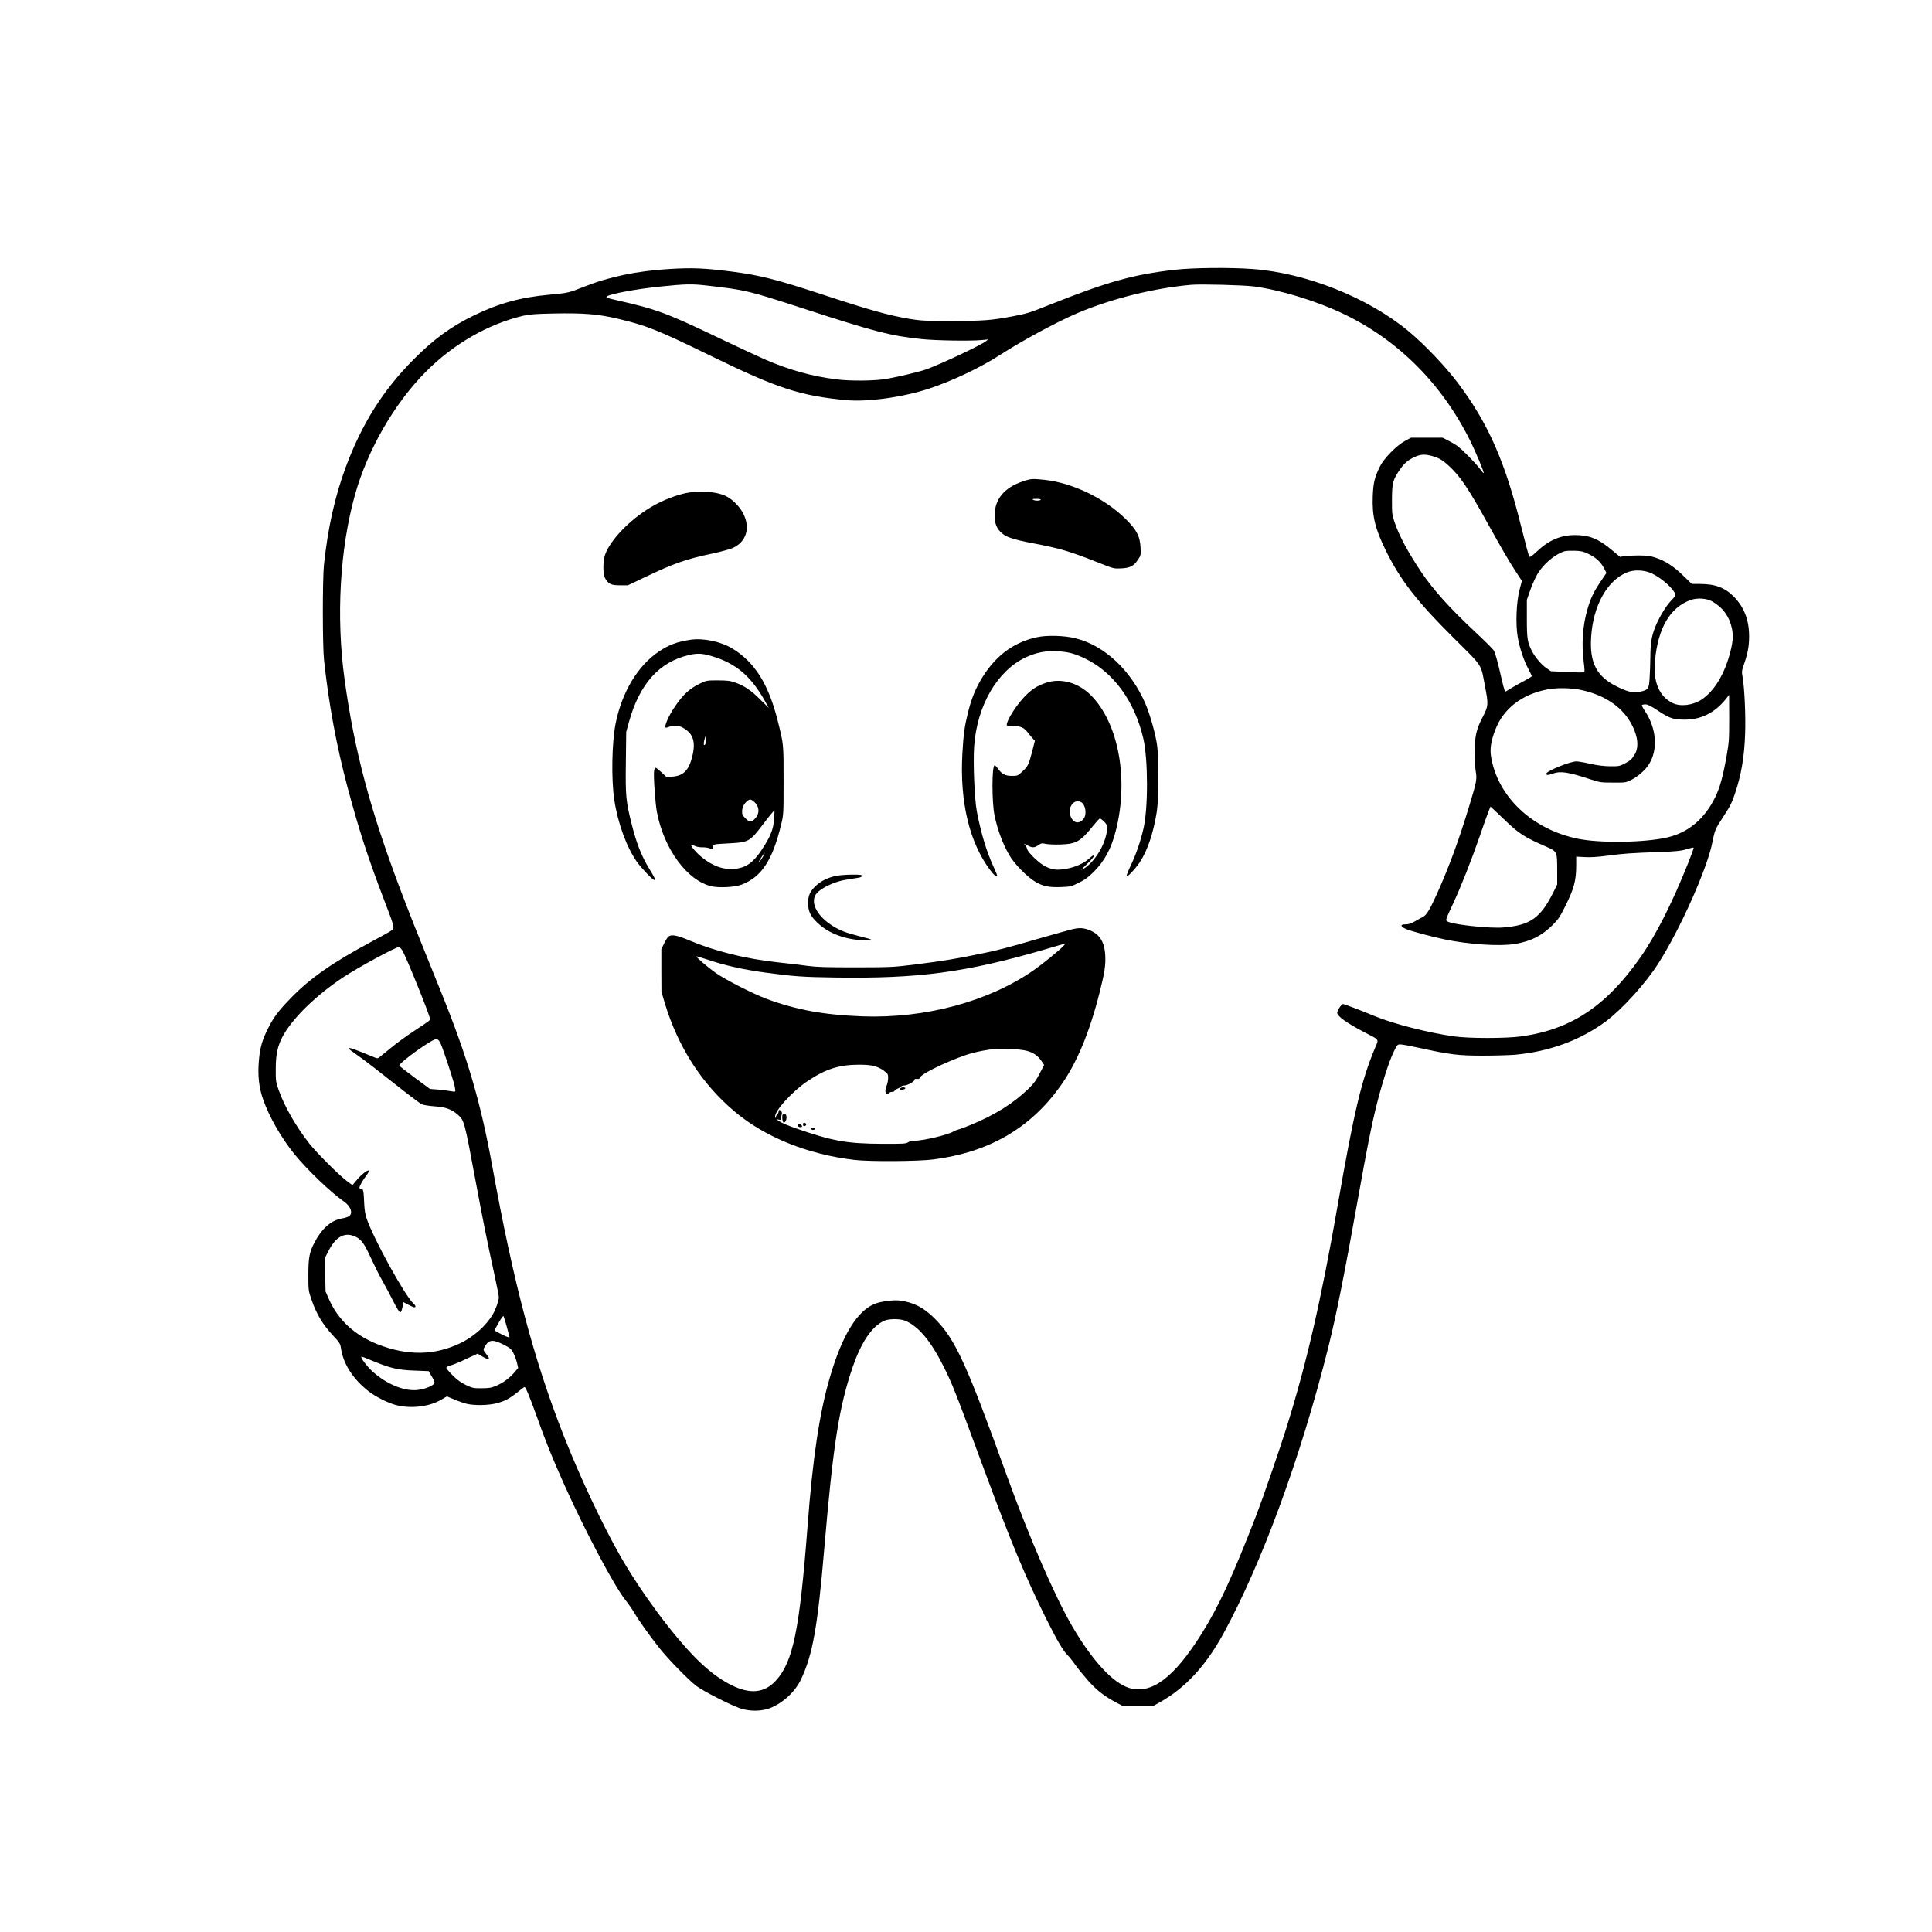 <?xml version="1.0" encoding="UTF-8" standalone="yes"?>
<svg version="1.0" xmlns="http://www.w3.org/2000/svg" width="1600pt" height="1600pt" viewBox="0 0 2134 2134" preserveAspectRatio="xMidYMid meet">
  <g transform="translate(0,2134) scale(0.1,-0.1)" fill="#000000" stroke="none">
    <path d="M7395 18369 c-362 -22 -668 -86 -951 -199 -160 -64 -170 -66 -374
-85 -320 -29 -563 -96 -835 -229 -258 -126 -442 -261 -665 -485 -340 -341
-574 -713 -753 -1196 -119 -324 -195 -663 -239 -1075 -16 -155 -16 -896 1
-1050 51 -479 138 -949 258 -1400 129 -481 227 -784 407 -1254 110 -287 115
-305 89 -328 -10 -9 -110 -66 -223 -126 -435 -232 -692 -411 -905 -634 -131
-136 -178 -198 -238 -315 -69 -133 -95 -222 -107 -362 -15 -166 -1 -299 46
-434 67 -192 200 -425 346 -605 137 -169 401 -422 541 -519 57 -39 88 -87 85
-128 -4 -35 -28 -50 -109 -65 -114 -22 -215 -111 -293 -260 -59 -111 -70 -172
-70 -365 0 -164 1 -173 32 -262 58 -171 125 -281 247 -412 65 -69 74 -85 80
-127 24 -176 134 -348 307 -482 80 -62 216 -130 303 -152 164 -42 363 -19 496
58 l65 38 80 -33 c43 -19 106 -41 139 -49 88 -20 236 -18 330 6 90 23 144 52
236 126 36 30 69 54 73 54 12 0 60 -116 131 -315 98 -277 180 -480 310 -769
229 -510 549 -1114 673 -1269 34 -43 79 -108 101 -146 50 -85 174 -258 277
-388 100 -125 320 -350 404 -414 78 -59 386 -216 490 -250 103 -33 228 -32
320 2 143 54 281 180 346 316 131 277 184 573 259 1453 98 1149 163 1562 315
2005 95 273 210 443 345 506 53 24 173 25 233 1 144 -59 282 -222 420 -497
103 -206 128 -269 442 -1120 302 -818 465 -1212 696 -1675 120 -240 184 -349
233 -399 20 -19 59 -68 86 -107 28 -40 93 -120 145 -179 98 -109 182 -174 320
-246 l65 -34 165 0 165 0 75 42 c281 157 508 402 703 758 425 778 858 1958
1158 3160 90 360 179 809 335 1680 92 516 142 768 189 959 72 288 147 523 203
636 36 72 38 75 72 74 19 0 110 -17 201 -37 346 -76 434 -87 707 -87 136 0
297 5 357 10 381 35 720 160 1002 368 177 131 440 420 578 637 244 381 545
1057 600 1345 25 127 32 145 107 259 85 129 108 173 142 276 70 208 104 411
112 665 7 196 -7 498 -27 615 -12 68 -11 74 15 150 41 118 56 198 56 306 0
181 -55 323 -170 440 -98 99 -205 139 -374 139 l-89 0 -96 93 c-106 103 -200
164 -306 198 -56 19 -93 23 -185 24 -63 0 -135 -4 -160 -8 l-45 -8 -90 75
c-149 125 -249 166 -409 166 -155 0 -288 -56 -416 -177 -59 -55 -80 -70 -88
-60 -6 6 -45 151 -87 320 -178 722 -365 1148 -698 1592 -140 186 -368 426
-547 575 -446 372 -1136 647 -1730 689 -248 18 -660 14 -855 -9 -459 -52 -742
-132 -1385 -388 -221 -88 -247 -96 -405 -126 -233 -44 -321 -51 -670 -51 -300
0 -343 2 -470 23 -230 39 -436 96 -955 267 -511 168 -700 216 -1005 255 -310
39 -431 44 -690 29z m420 -184 c421 -48 450 -55 1050 -250 799 -260 970 -304
1310 -340 157 -17 547 -23 670 -11 l70 7 -25 -20 c-52 -42 -468 -239 -648
-307 -72 -27 -310 -85 -457 -110 -121 -21 -392 -24 -540 -5 -275 34 -517 101
-792 219 -77 34 -301 138 -496 231 -600 287 -699 324 -1151 426 -105 24 -118
29 -102 41 40 29 326 82 591 109 285 29 347 30 520 10z m6035 -9 c285 -37 686
-159 977 -297 607 -287 1094 -771 1407 -1398 65 -129 161 -359 154 -367 -3 -2
-20 17 -39 44 -18 26 -81 95 -139 153 -85 86 -121 114 -190 150 l-85 44 -175
0 -175 0 -65 -35 c-94 -50 -235 -194 -279 -285 -58 -118 -72 -177 -78 -323 -9
-220 25 -361 146 -607 161 -325 344 -561 746 -960 332 -331 299 -279 349 -543
37 -191 36 -211 -24 -326 -73 -138 -91 -218 -92 -396 0 -80 6 -174 12 -210 15
-85 11 -111 -70 -377 -115 -381 -222 -672 -358 -976 -82 -181 -115 -235 -157
-256 -17 -8 -55 -30 -87 -48 -41 -24 -68 -33 -102 -33 -60 0 -61 -21 -2 -49
42 -21 278 -85 426 -116 278 -58 619 -80 788 -51 176 31 294 91 416 213 57 57
78 89 135 203 98 198 121 284 121 457 l0 91 93 -5 c64 -4 142 1 257 16 184 24
245 28 570 40 189 7 237 12 298 31 40 12 76 20 79 17 3 -3 -24 -79 -60 -169
-180 -450 -360 -805 -534 -1051 -375 -532 -762 -788 -1307 -864 -171 -24 -585
-24 -751 0 -298 44 -668 139 -880 227 -144 60 -328 130 -341 130 -16 0 -64
-72 -64 -96 0 -39 105 -114 305 -218 165 -85 155 -72 116 -164 -152 -358 -235
-709 -416 -1747 -183 -1050 -344 -1749 -567 -2460 -67 -216 -265 -789 -329
-955 -269 -693 -415 -1009 -607 -1316 -303 -484 -553 -672 -798 -599 -179 53
-404 296 -627 675 -192 328 -479 988 -722 1660 -452 1254 -573 1518 -800 1745
-122 123 -235 181 -390 200 -66 8 -198 -9 -266 -34 -198 -74 -367 -348 -503
-816 -114 -389 -189 -887 -246 -1640 -88 -1148 -160 -1500 -349 -1707 -128
-140 -286 -155 -499 -48 -126 64 -251 159 -382 290 -263 264 -610 733 -840
1135 -196 344 -441 864 -623 1325 -328 832 -555 1686 -787 2965 -133 731 -276
1217 -575 1955 -261 643 -309 764 -430 1080 -345 908 -520 1562 -629 2355 -95
691 -52 1444 115 2040 140 498 434 1008 784 1360 304 306 688 526 1073 617 70
16 135 21 333 25 331 7 496 -6 714 -58 318 -75 436 -122 1035 -414 725 -354
981 -438 1489 -485 239 -22 631 33 921 130 256 85 565 233 780 372 229 149
640 371 855 461 375 159 848 276 1255 311 106 9 571 -3 690 -18z m1965 -1872
c85 -22 136 -55 227 -147 102 -104 190 -237 373 -567 185 -333 241 -429 326
-561 l69 -105 -26 -100 c-35 -131 -45 -380 -20 -520 20 -118 67 -259 117 -352
21 -41 39 -77 39 -81 0 -4 -42 -29 -92 -56 -51 -27 -117 -63 -146 -82 -29 -18
-54 -33 -56 -33 -6 0 -26 76 -65 248 -22 95 -49 187 -60 205 -11 19 -105 112
-208 208 -277 259 -461 463 -594 660 -144 215 -240 392 -292 542 -31 89 -32
97 -32 257 1 186 9 218 85 329 44 66 84 102 144 133 77 40 125 45 211 22z
m1726 -1080 c84 -40 139 -90 175 -158 l28 -54 -66 -98 c-76 -113 -109 -183
-144 -304 -53 -179 -67 -391 -40 -590 7 -52 10 -99 5 -104 -5 -5 -82 -5 -188
1 l-180 9 -51 35 c-52 34 -127 123 -160 189 -49 99 -55 135 -55 355 l0 210 33
94 c18 52 50 127 70 165 63 122 197 240 312 277 14 5 63 7 110 6 72 -2 95 -7
151 -33z m702 -217 c90 -41 207 -137 249 -205 23 -37 22 -37 -43 -107 -52 -55
-132 -191 -168 -285 -39 -99 -51 -175 -52 -330 -1 -69 -4 -172 -8 -228 -7
-122 -15 -133 -109 -153 -73 -15 -127 -3 -249 56 -227 111 -307 263 -288 550
22 343 175 620 392 711 80 34 191 30 276 -9z m673 -312 c116 -68 185 -164 213
-293 17 -79 14 -136 -13 -248 -61 -251 -180 -450 -324 -543 -98 -63 -234 -78
-318 -36 -149 74 -216 236 -194 468 35 364 167 588 395 670 75 26 178 19 241
-18z m-1461 -974 c238 -49 425 -163 531 -322 99 -149 126 -297 72 -389 -33
-56 -49 -71 -118 -107 -50 -25 -64 -28 -155 -27 -69 1 -137 9 -218 27 -65 15
-134 27 -154 27 -71 0 -333 -107 -333 -136 0 -18 17 -18 70 1 85 30 168 18
395 -56 127 -42 133 -43 270 -43 138 -1 141 -1 206 31 72 36 152 107 192 170
103 164 85 398 -46 593 -20 30 -34 57 -31 62 3 4 20 8 39 8 24 0 58 -17 125
-61 132 -88 169 -102 275 -107 200 -9 362 67 493 233 l31 40 1 -258 c0 -242
-2 -267 -30 -425 -40 -223 -72 -339 -124 -447 -116 -238 -297 -391 -526 -444
-250 -59 -749 -66 -994 -15 -503 104 -883 464 -956 904 -15 88 -1 178 48 303
89 230 291 386 568 441 102 21 263 19 369 -3z m-815 -1457 c143 -135 204 -174
434 -274 126 -55 126 -55 126 -265 l0 -155 -41 -83 c-144 -289 -258 -369 -560
-392 -138 -11 -518 28 -597 61 -41 17 -43 7 49 205 90 194 200 473 294 744 41
121 85 244 97 273 l21 53 36 -33 c20 -19 83 -79 141 -134z m-12197 -1421 c42
-67 307 -722 307 -758 0 -16 -1 -17 -180 -135 -74 -49 -184 -128 -243 -177
-60 -48 -119 -97 -132 -107 -23 -19 -26 -19 -67 -2 -211 88 -278 111 -278 96
0 -5 46 -40 103 -79 56 -38 230 -172 387 -297 157 -125 301 -234 320 -242 19
-8 83 -18 141 -22 119 -8 187 -32 253 -90 74 -66 75 -67 196 -718 81 -437 131
-684 214 -1065 25 -115 46 -221 46 -236 0 -36 -34 -134 -65 -186 -74 -127
-213 -251 -360 -321 -285 -137 -583 -141 -910 -14 -259 102 -441 270 -543 503
l-36 82 -4 184 -4 184 36 71 c82 166 183 222 301 167 65 -30 99 -77 169 -230
36 -79 93 -194 128 -255 35 -61 90 -165 123 -231 37 -73 66 -120 75 -120 10 0
18 17 25 56 l10 57 54 -29 c30 -16 60 -29 67 -29 21 0 17 19 -10 43 -95 87
-440 714 -516 937 -16 44 -24 97 -27 165 -6 143 -10 165 -33 165 -11 0 -20 5
-20 10 0 18 37 85 75 134 85 111 -29 48 -121 -67 l-31 -38 -64 48 c-85 64
-330 308 -409 408 -149 189 -280 417 -343 598 -30 87 -32 100 -31 232 0 162
21 255 80 364 109 198 368 450 664 646 168 111 578 333 617 335 7 0 23 -17 36
-37z m429 -1041 c29 -68 134 -387 149 -455 7 -31 10 -60 6 -63 -3 -3 -29 -1
-59 5 -29 5 -90 13 -136 17 l-83 6 -169 125 c-94 69 -170 129 -170 133 0 23
200 177 335 258 80 49 95 46 127 -26z m723 -3107 c14 -55 29 -108 31 -117 5
-15 -2 -14 -49 6 -29 14 -68 33 -85 43 l-31 19 46 82 c26 46 50 79 54 75 4 -5
19 -53 34 -108z m-33 -207 c76 -39 85 -48 110 -96 15 -29 32 -78 39 -108 l12
-54 -40 -48 c-55 -64 -126 -117 -203 -149 -55 -23 -80 -27 -160 -27 -90 -1
-99 1 -174 36 -57 28 -96 56 -147 107 -38 38 -69 75 -69 83 0 8 19 19 46 26
26 7 81 29 123 48 42 20 99 47 127 59 l50 23 47 -29 c47 -29 77 -37 77 -20 0
4 -13 25 -30 46 -36 45 -36 48 -9 91 42 68 86 70 201 12z m-1401 -198 c160
-64 245 -83 419 -89 l155 -6 32 -55 c18 -30 33 -62 33 -72 0 -25 -82 -64 -164
-78 -155 -28 -368 57 -534 213 -50 48 -112 129 -112 149 0 5 17 1 38 -8 20 -9
80 -33 133 -54z"/>
    <path d="M11295 16022 c-200 -68 -306 -193 -308 -367 -2 -85 15 -136 59 -185
53 -59 130 -86 361 -130 313 -60 404 -87 752 -225 142 -56 146 -57 227 -53 97
5 137 26 185 98 29 43 31 49 27 131 -6 125 -42 195 -162 314 -231 229 -586
401 -898 435 -136 14 -153 13 -243 -18z m200 -202 c-8 -13 -65 -13 -85 0 -11
7 0 10 38 10 33 0 51 -4 47 -10z"/>
    <path d="M7536 15884 c-126 -34 -245 -85 -350 -148 -231 -138 -444 -360 -502
-521 -26 -74 -26 -219 1 -264 37 -63 66 -76 163 -76 l87 0 185 88 c317 152
461 203 745 262 93 20 196 48 228 62 149 67 197 218 119 376 -37 75 -111 152
-181 191 -113 61 -334 74 -495 30z"/>
    <path d="M11450 14301 c-268 -59 -472 -218 -625 -486 -59 -103 -99 -207 -135
-353 -36 -146 -48 -232 -60 -445 -30 -531 77 -982 306 -1286 44 -59 68 -80 80
-69 2 3 -16 48 -40 100 -79 171 -139 369 -186 613 -26 138 -43 533 -30 722 32
450 255 835 571 983 113 52 217 73 338 67 128 -6 198 -24 316 -81 313 -150
548 -472 643 -881 54 -230 55 -772 2 -998 -33 -142 -79 -277 -137 -400 -31
-64 -53 -120 -49 -124 11 -11 93 76 144 151 86 129 152 325 189 558 22 140 25
566 5 727 -16 125 -78 347 -130 468 -160 370 -454 645 -774 723 -123 31 -318
36 -428 11z"/>
    <path d="M7630 14274 c-153 -23 -238 -55 -349 -128 -234 -156 -410 -447 -480
-792 -43 -210 -50 -619 -16 -848 40 -263 137 -527 254 -691 47 -66 171 -195
187 -195 18 0 10 18 -62 137 -79 130 -135 274 -184 469 -67 265 -72 320 -67
696 l4 333 30 110 c118 423 334 663 663 740 91 21 145 19 244 -10 273 -79 443
-223 600 -507 l38 -68 -94 93 c-101 101 -177 153 -278 188 -54 20 -85 23 -190
24 -121 0 -127 -1 -194 -33 -116 -55 -187 -119 -277 -250 -85 -124 -137 -255
-95 -239 86 33 139 29 206 -18 98 -68 117 -164 66 -339 -35 -120 -98 -176
-205 -184 l-69 -5 -55 52 c-30 28 -59 51 -65 51 -6 0 -14 -15 -17 -33 -9 -47
12 -359 31 -457 77 -409 337 -760 605 -820 84 -19 259 -9 331 19 220 85 341
269 436 663 27 113 27 114 27 488 0 407 2 392 -65 660 -101 404 -255 648 -503
798 -125 76 -319 116 -457 96z m166 -1140 c-4 -13 -11 -24 -17 -24 -10 0 -6
38 9 85 6 17 7 16 10 -9 2 -15 1 -39 -2 -52z m532 -649 c63 -53 66 -133 8
-191 -39 -39 -59 -37 -107 12 -28 28 -33 41 -32 75 2 44 22 83 57 111 28 23
39 22 74 -7z m222 -195 c-8 -111 -40 -190 -133 -332 -95 -144 -175 -202 -295
-214 -130 -14 -250 28 -376 132 -60 50 -121 122 -111 132 2 3 20 -3 40 -12 20
-10 55 -16 83 -15 26 1 60 -4 75 -10 42 -16 50 -14 43 14 -7 29 1 31 184 40
208 11 224 20 365 206 75 99 126 161 130 157 1 -2 -2 -46 -5 -98z m-122 -411
c-12 -22 -29 -46 -37 -52 -16 -12 -13 -6 35 68 26 40 27 29 2 -16z"/>
    <path d="M11550 13797 c-92 -31 -150 -68 -224 -142 -93 -93 -206 -269 -206
-321 0 -11 18 -14 73 -14 83 0 118 -16 163 -76 16 -20 39 -48 52 -62 l23 -24
-31 -122 c-39 -147 -45 -159 -109 -219 -49 -46 -52 -47 -113 -47 -75 0 -112
19 -154 79 -16 22 -33 39 -39 37 -30 -9 -30 -404 0 -552 34 -162 89 -311 163
-439 56 -98 199 -243 291 -297 83 -48 150 -61 283 -56 103 4 111 6 195 48 70
34 104 60 168 124 117 119 189 253 239 447 147 570 31 1199 -279 1504 -141
138 -330 189 -495 132z m391 -1317 c50 -27 66 -136 28 -184 -49 -62 -113 -50
-143 26 -39 97 36 200 115 158z m253 -214 c42 -39 45 -66 21 -161 -37 -147
-143 -301 -250 -363 -33 -20 -27 -11 38 51 68 65 91 97 71 97 -4 0 -25 -16
-47 -36 -55 -50 -151 -93 -249 -110 -100 -18 -150 -13 -226 23 -71 34 -198
155 -208 198 -3 17 -16 38 -28 49 -13 11 -4 8 26 -8 58 -32 82 -33 127 -1 33
22 40 23 81 14 25 -6 99 -9 165 -7 176 7 218 31 363 211 34 42 66 77 71 77 5
0 26 -15 45 -34z"/>
    <path d="M9232 11665 c-88 -19 -162 -56 -217 -106 -67 -62 -89 -109 -89 -194
0 -92 26 -146 110 -224 118 -111 299 -179 499 -187 134 -6 126 3 -43 45 -145
37 -207 60 -287 109 -172 104 -255 252 -196 349 32 52 138 113 260 149 40 11
73 17 219 40 19 3 32 11 32 19 0 12 -20 15 -112 14 -62 0 -141 -7 -176 -14z"/>
    <path d="M11836 11074 c-32 -8 -190 -52 -350 -98 -380 -110 -448 -128 -651
-170 -254 -53 -428 -82 -718 -118 -256 -32 -272 -32 -667 -33 -329 0 -429 3
-535 17 -71 10 -215 27 -320 38 -361 39 -694 122 -980 242 -128 55 -189 67
-224 48 -13 -6 -37 -42 -54 -78 l-32 -67 0 -235 1 -235 37 -125 c146 -484 409
-893 772 -1198 337 -284 810 -474 1325 -534 173 -20 708 -16 875 6 609 80
1061 341 1395 806 181 252 321 585 435 1035 56 221 69 304 63 412 -8 152 -63
237 -182 282 -65 24 -107 25 -190 5z m-92 -185 c-42 -45 -227 -196 -320 -261
-498 -349 -1200 -539 -1899 -514 -421 16 -723 70 -1052 191 -153 56 -466 216
-572 292 -92 66 -215 172 -208 179 2 2 50 -12 108 -31 203 -69 413 -116 670
-150 298 -40 396 -47 749 -52 928 -14 1444 55 2325 311 121 36 222 65 224 65
3 1 -8 -13 -25 -30z m-406 -1155 c74 -19 123 -52 163 -110 l32 -47 -49 -94
c-37 -73 -65 -111 -119 -164 -170 -166 -381 -298 -650 -407 -55 -23 -113 -44
-130 -48 -16 -4 -43 -15 -60 -25 -63 -36 -330 -99 -422 -99 -30 0 -58 -7 -73
-17 -22 -16 -52 -18 -285 -17 -396 2 -550 30 -965 175 -82 28 -157 61 -179 78
l-25 19 28 -5 c23 -5 27 -2 25 13 -2 11 1 29 5 42 5 14 3 29 -4 37 -17 21 -30
19 -30 -4 0 -10 -7 -24 -15 -31 -8 -7 -15 -20 -16 -29 0 -11 -2 -12 -6 -3 -22
56 184 286 362 404 198 132 346 178 567 178 135 0 202 -16 271 -67 44 -32 47
-38 47 -79 0 -25 -7 -61 -15 -81 -22 -52 -20 -93 4 -93 11 0 23 5 26 10 3 6
17 10 31 10 13 0 24 5 24 11 0 5 15 16 34 24 19 8 37 19 41 25 3 5 17 10 31
10 35 0 113 42 114 61 0 11 8 14 28 12 21 -4 29 1 37 19 20 47 393 219 580
268 66 17 161 35 210 40 115 11 309 3 383 -16z"/>
    <path d="M9945 9319 c-4 -6 -5 -13 -1 -16 8 -8 56 6 56 17 0 13 -47 13 -55 -1z"/>
    <path d="M8646 9031 c-12 -19 -3 -91 11 -91 19 0 37 44 29 74 -6 25 -29 35
-40 17z"/>
    <path d="M8870 8920 c0 -15 5 -20 18 -18 9 2 17 10 17 18 0 8 -8 16 -17 18
-13 2 -18 -3 -18 -18z"/>
    <path d="M8815 8920 c-9 -15 4 -30 26 -30 25 0 25 16 0 30 -13 7 -22 7 -26 0z"/>
    <path d="M8966 8883 c-12 -12 -5 -23 14 -23 11 0 20 4 20 9 0 11 -26 22 -34
14z"/>
  </g>
</svg>